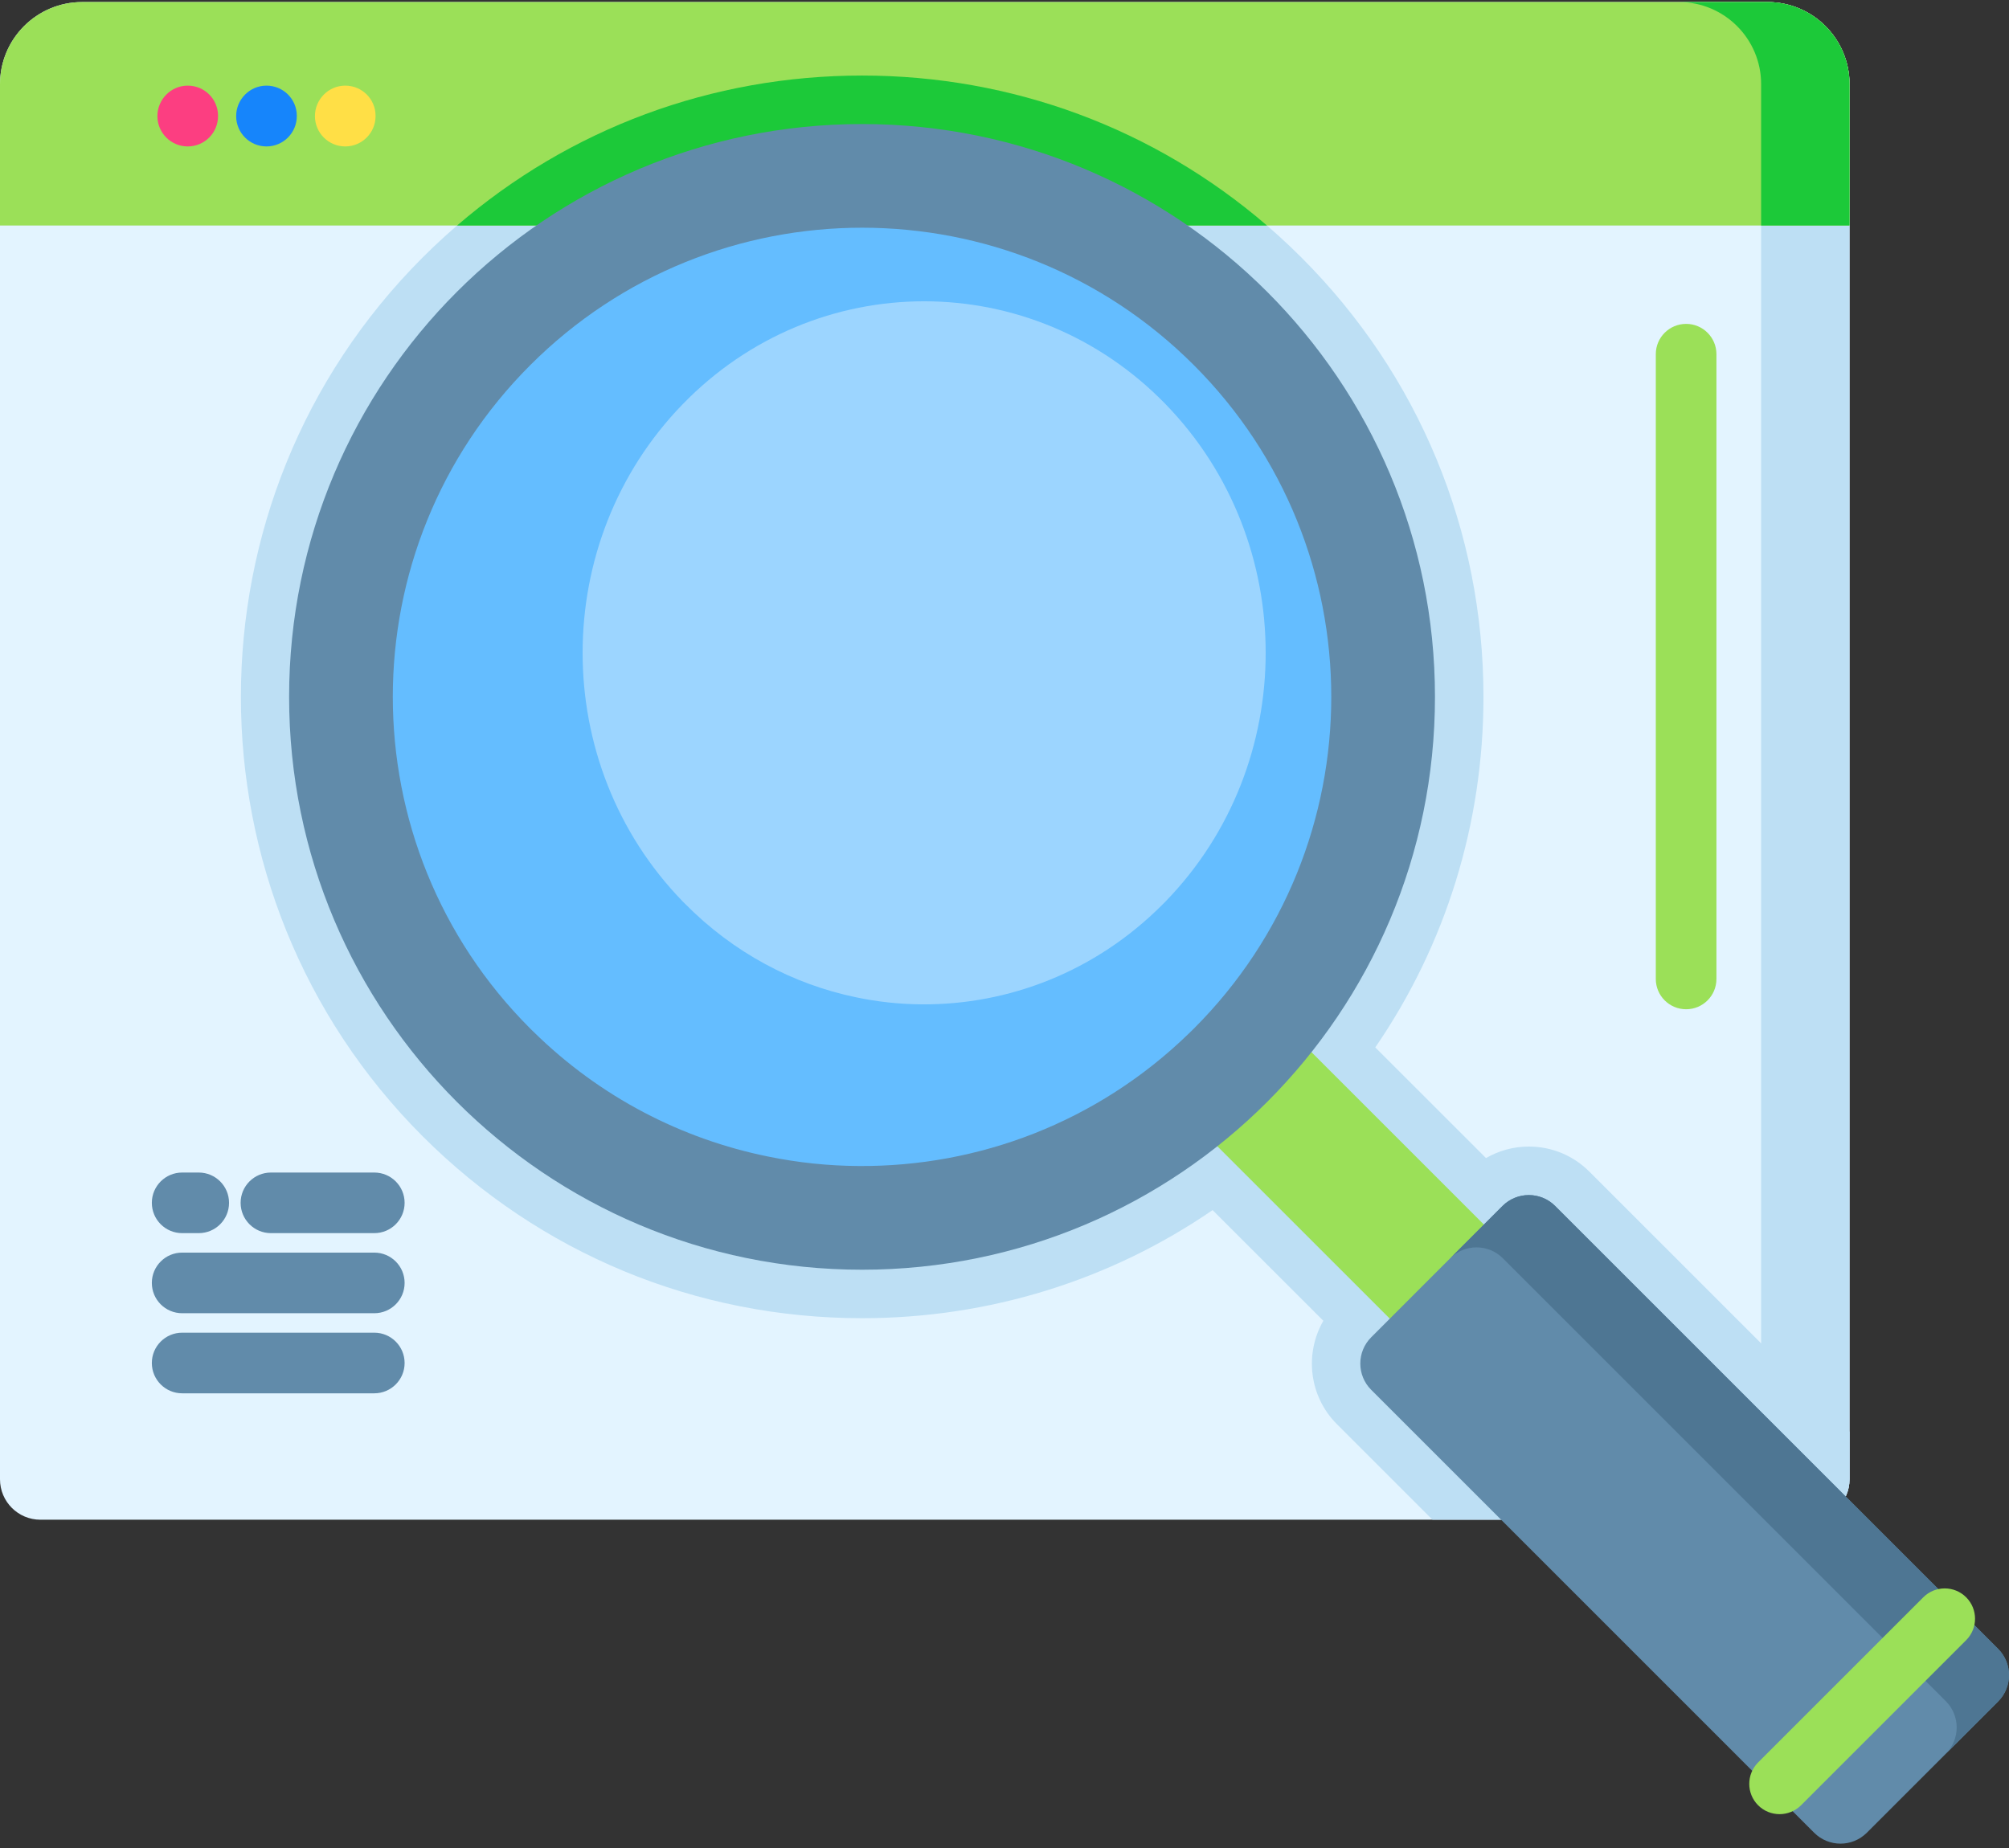 <svg width="100" height="92" viewBox="0 0 100 92" fill="none" xmlns="http://www.w3.org/2000/svg"><rect x="0" y="0" width="100" height="92" fill="#333333" stroke="none"/><path d="M92.062 4.19V73.645C92.062 74.755 91.161 75.657 90.05 75.657H2.012C0.901 75.657 -7.62939e-06 74.755 -7.62939e-06 73.645V4.19C-7.62939e-06 1.933 1.831 0.102 4.089 0.102H87.974C90.231 0.102 92.062 1.933 92.062 4.19Z" fill="#E3F4FF"/><path d="M92.062 71.277V73.645C92.062 74.755 91.161 75.657 90.05 75.657H71.303L66.545 70.899C65.153 69.506 64.931 67.383 65.871 65.753L60.358 60.243C55.257 63.742 49.229 65.624 42.909 65.624C34.646 65.624 26.879 62.407 21.036 56.566C8.976 44.505 8.976 24.88 21.036 12.82C26.879 6.979 34.646 3.761 42.909 3.761C51.171 3.761 58.939 6.979 64.78 12.82C70.624 18.662 73.841 26.431 73.841 34.693C73.841 41.013 71.958 47.041 68.456 52.144L73.968 57.653C74.609 57.282 75.338 57.08 76.099 57.08C77.238 57.08 78.31 57.524 79.115 58.331L92.062 71.277Z" fill="#BDDFF4"/><path d="M92.062 4.19V73.645C92.062 74.755 91.161 75.657 90.05 75.657H85.65C86.761 75.657 87.662 74.755 87.662 73.645V4.19C87.662 1.933 85.831 0.102 83.573 0.102H87.974C90.231 0.102 92.062 1.933 92.062 4.19Z" fill="#BDDFF4"/><path d="M92.062 4.19V11.228H-7.62939e-06V4.19C-7.62939e-06 1.93 1.831 0.102 4.089 0.102H87.974C90.231 0.102 92.062 1.933 92.062 4.19Z" fill="#9BE058"/><path d="M63.066 11.228H22.751C28.358 6.397 35.431 3.761 42.909 3.761C50.386 3.761 57.461 6.397 63.066 11.228Z" fill="#1CC939"/><path d="M92.062 4.19V11.228H87.662V4.19C87.662 1.933 85.831 0.102 83.573 0.102H87.974C90.231 0.102 92.062 1.933 92.062 4.19Z" fill="#1CC939"/><path d="M58.703 55.173L63.388 50.488L76.299 63.4L71.615 68.084L58.703 55.173Z" fill="#9BE058"/><path d="M71.427 34.693C71.427 50.443 58.659 63.211 42.909 63.211C27.159 63.211 14.391 50.443 14.391 34.693C14.391 18.943 27.159 6.175 42.909 6.175C58.659 6.175 71.427 18.943 71.427 34.693Z" fill="#618BAA"/><path d="M59.425 51.208C59.344 51.288 59.264 51.367 59.184 51.443C54.614 55.888 48.676 58.089 42.751 58.048C41.233 58.041 39.716 57.881 38.225 57.575C33.954 56.709 29.879 54.634 26.545 51.354C26.495 51.308 26.445 51.257 26.395 51.208C17.271 42.087 17.271 27.298 26.395 18.177C35.515 9.056 50.304 9.056 59.425 18.177C68.546 27.298 68.546 42.087 59.425 51.208Z" fill="#64BDFF"/><path d="M58.021 44.874C57.963 44.934 57.904 44.993 57.846 45.05C54.519 48.381 50.198 50.03 45.885 50C44.78 49.994 43.676 49.874 42.591 49.645C39.482 48.996 36.516 47.441 34.09 44.984C34.053 44.949 34.017 44.911 33.98 44.874C27.34 38.04 27.34 26.959 33.98 20.125C40.618 13.291 51.382 13.291 58.021 20.125C64.66 26.959 64.66 38.04 58.021 44.874Z" fill="#9CD5FF"/><path d="M99.457 84.706L92.922 91.241C92.199 91.964 91.025 91.964 90.302 91.241L68.254 69.192C67.53 68.469 67.53 67.296 68.254 66.573L74.789 60.037C75.512 59.314 76.685 59.314 77.408 60.037L99.457 82.086C100.18 82.809 100.18 83.982 99.457 84.706Z" fill="#618BAA"/><path d="M77.409 60.036L99.458 82.086C100.181 82.809 100.181 83.983 99.458 84.705L96.854 87.309C97.577 86.587 97.577 85.413 96.854 84.69L74.805 62.64C74.082 61.918 72.908 61.918 72.185 62.64L74.789 60.036C75.512 59.314 76.685 59.314 77.409 60.036Z" fill="#4E7693"/><path d="M88.58 90.315C88.194 90.315 87.808 90.168 87.513 89.874C86.924 89.284 86.924 88.329 87.513 87.739L95.734 79.519C96.323 78.929 97.279 78.929 97.868 79.519C98.457 80.108 98.457 81.063 97.868 81.653L89.648 89.874C89.352 90.168 88.966 90.315 88.58 90.315Z" fill="#9BE058"/><path d="M9.344 7.29C8.515 7.29 7.84 6.62 7.835 5.79C7.83 4.957 8.501 4.269 9.335 4.263H9.345C10.174 4.263 10.848 4.925 10.853 5.756V5.771C10.858 6.605 10.187 7.285 9.354 7.29C9.351 7.29 9.348 7.29 9.344 7.29Z" fill="#FC3E81"/><path d="M13.264 7.29C12.435 7.29 11.761 6.62 11.755 5.79C11.75 4.957 12.421 4.269 13.255 4.263H13.264C14.094 4.263 14.768 4.925 14.774 5.756V5.771C14.779 6.605 14.107 7.285 13.274 7.29C13.271 7.29 13.268 7.29 13.264 7.29Z" fill="#1685FB"/><path d="M17.184 7.29C16.356 7.29 15.681 6.62 15.676 5.79C15.671 4.957 16.342 4.269 17.175 4.263H17.185C18.014 4.263 18.689 4.925 18.694 5.756L18.694 5.771C18.699 6.605 18.027 7.285 17.194 7.29C17.191 7.29 17.188 7.29 17.184 7.29Z" fill="#FFDF46"/><path d="M9.892 61.39H9.067C8.234 61.39 7.558 60.715 7.558 59.881C7.558 59.048 8.234 58.373 9.067 58.373H9.892C10.725 58.373 11.401 59.048 11.401 59.881C11.401 60.715 10.725 61.39 9.892 61.39Z" fill="#618BAA"/><path d="M18.631 61.39H13.486C12.653 61.39 11.977 60.715 11.977 59.881C11.977 59.048 12.653 58.373 13.486 58.373H18.631C19.464 58.373 20.14 59.048 20.14 59.881C20.14 60.715 19.464 61.39 18.631 61.39Z" fill="#618BAA"/><path d="M18.631 65.377H9.067C8.234 65.377 7.558 64.702 7.558 63.868C7.558 63.035 8.234 62.359 9.067 62.359H18.631C19.464 62.359 20.14 63.035 20.14 63.868C20.14 64.702 19.464 65.377 18.631 65.377Z" fill="#618BAA"/><path d="M18.631 69.364H9.067C8.234 69.364 7.558 68.688 7.558 67.855C7.558 67.022 8.234 66.346 9.067 66.346H18.631C19.464 66.346 20.14 67.022 20.14 67.855C20.14 68.688 19.464 69.364 18.631 69.364Z" fill="#618BAA"/><path d="M83.929 50.244C83.095 50.244 82.419 49.569 82.419 48.736V17.632C82.419 16.799 83.095 16.124 83.929 16.124C84.762 16.124 85.437 16.799 85.437 17.632V48.735C85.438 49.569 84.762 50.244 83.929 50.244Z" fill="#9BE058"/></svg>